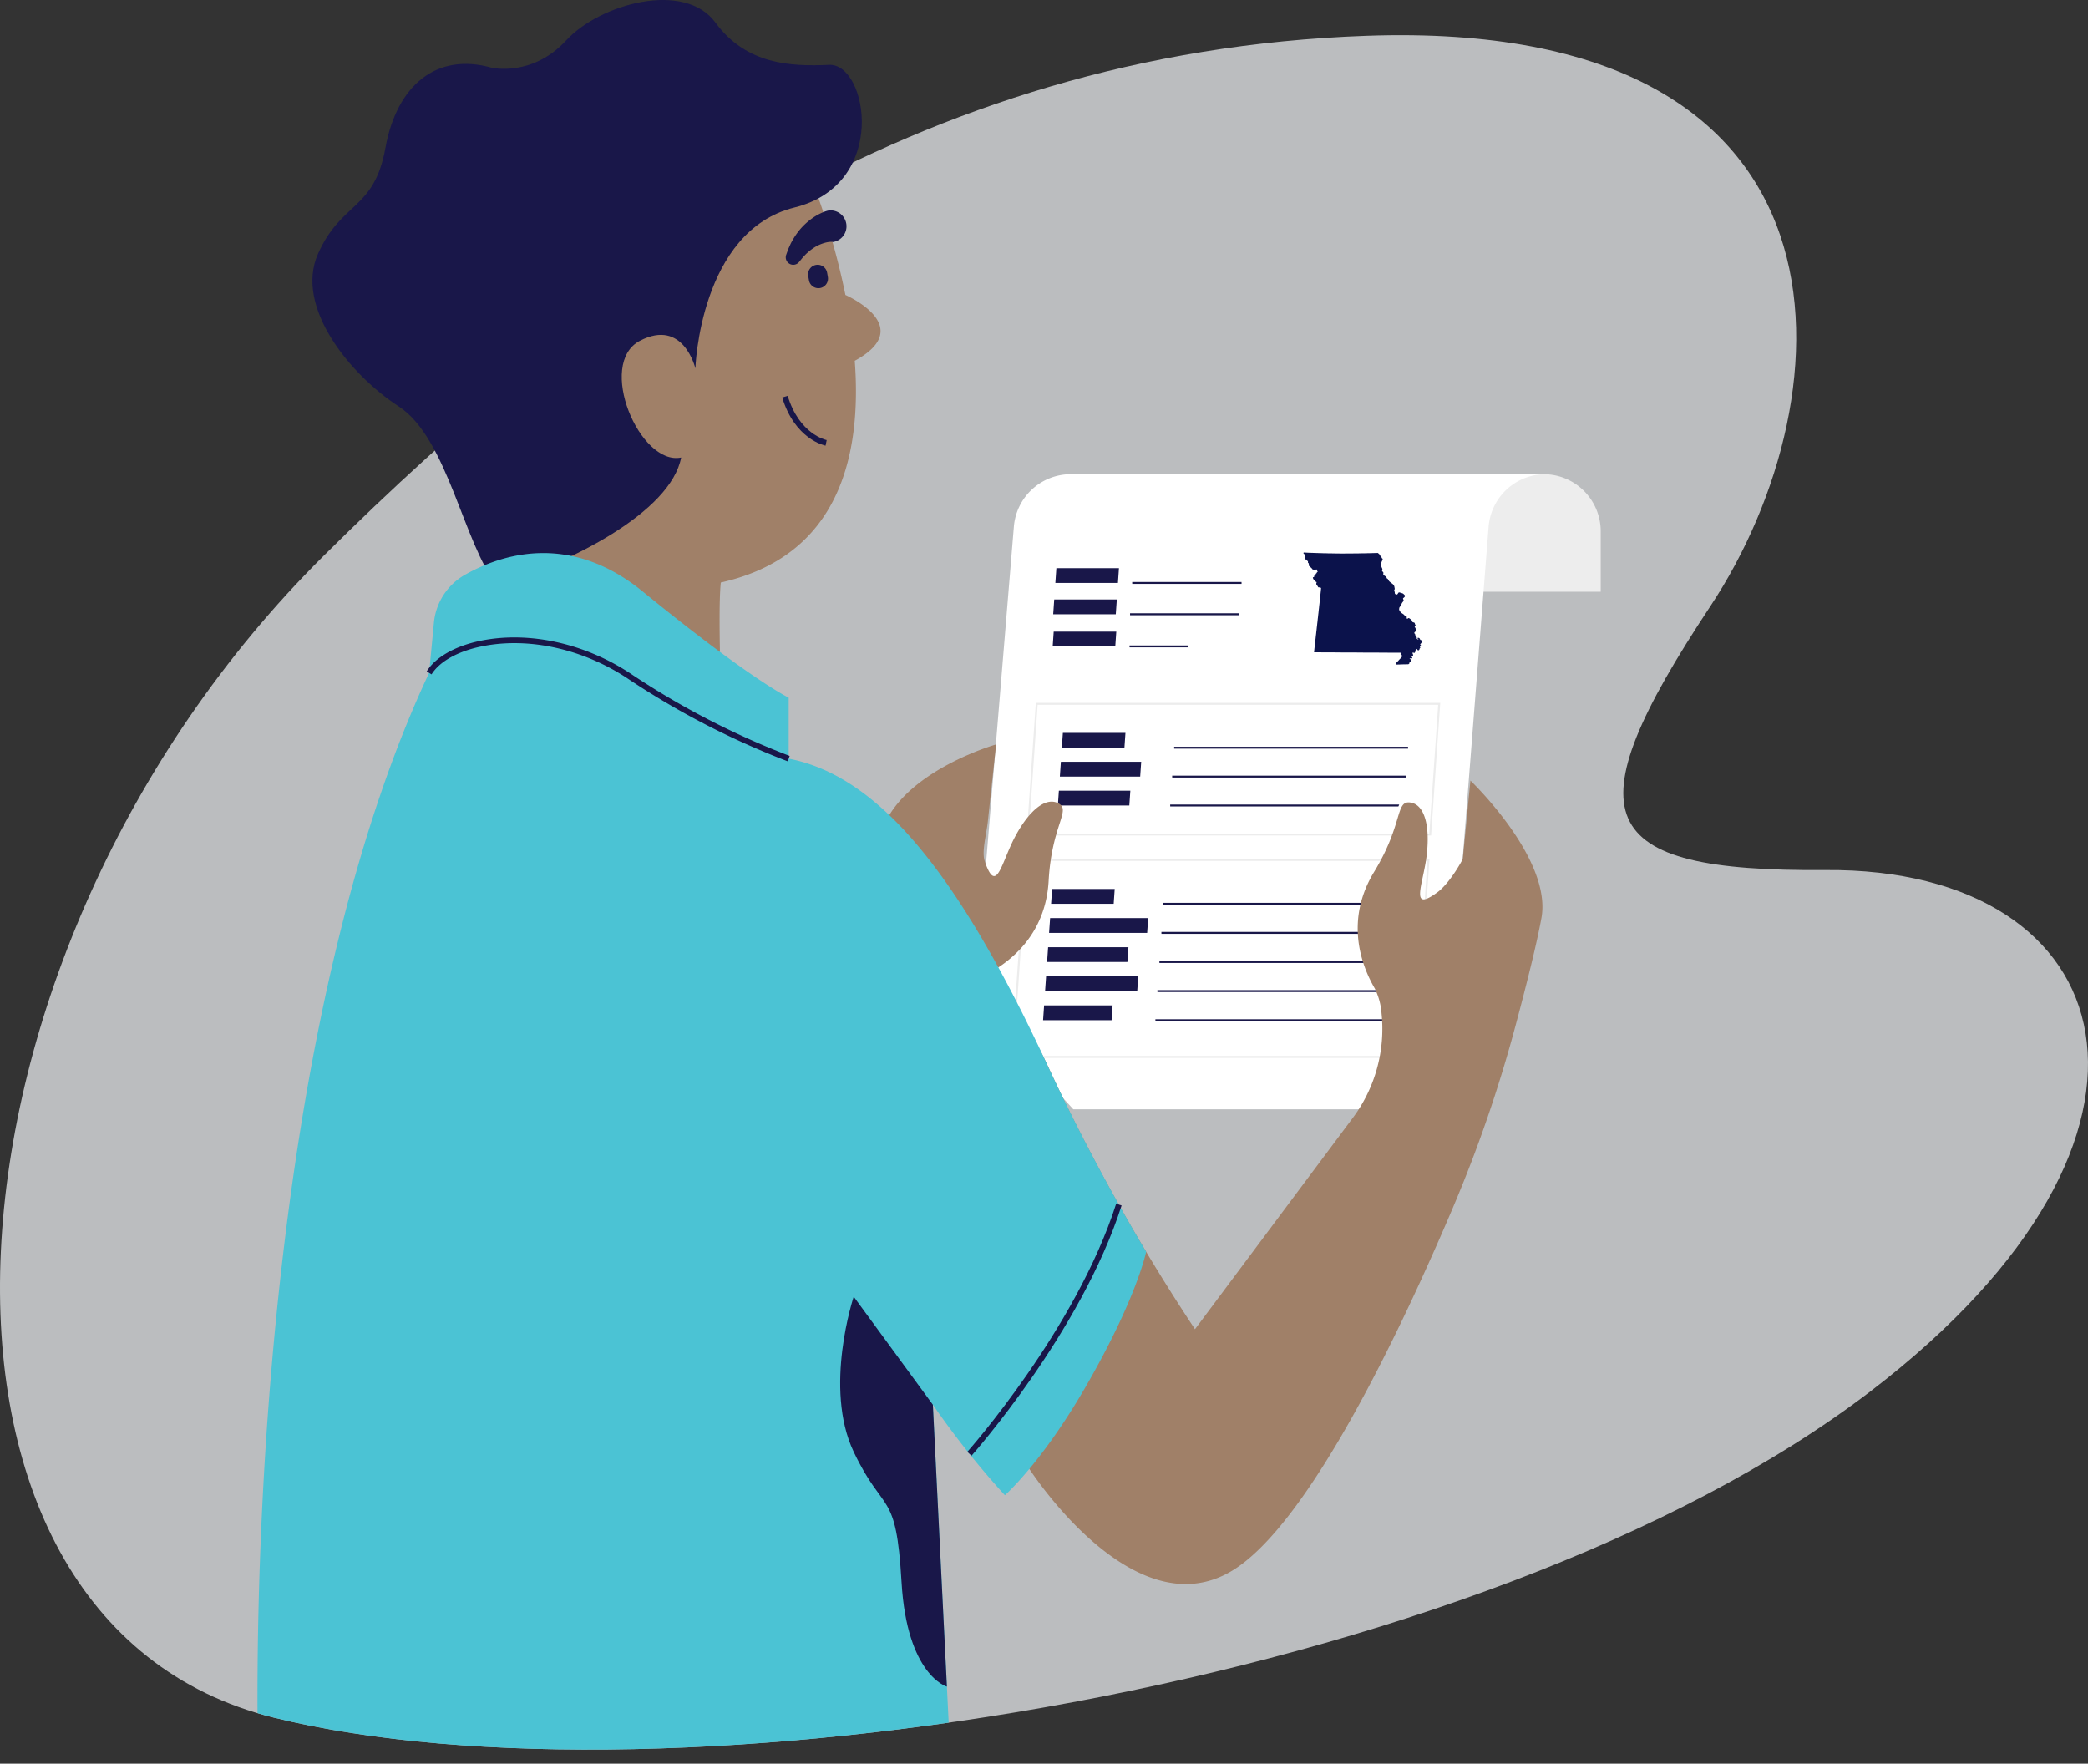 <svg id="missouri" xmlns="http://www.w3.org/2000/svg" xmlns:xlink="http://www.w3.org/1999/xlink" width="578.824" height="488.898" viewBox="0 0 578.824 488.898">
  <rect x="0" y="0" width="578.824" height="488.898" fill="#333333" stroke="none"/>
  <defs>
    <style>
      .cls-1 {
        fill: none;
      }

      .cls-2 {
        fill: #bbbdbf;
      }

      .cls-3 {
        fill: #ededed;
      }

      .cls-4 {
        fill: #fff;
      }

      .cls-5 {
        fill: #191749;
      }

      .cls-6 {
        fill: #ececec;
      }

      .cls-7 {
        fill: #a08068;
      }

      .cls-8 {
        clip-path: url(#clip-path);
      }

      .cls-9 {
        fill: #4bc3d4;
      }

      .cls-10 {
        fill: #0b124b;
      }
    </style>
    <clipPath id="clip-path" transform="translate(-3.77 -2.78)">
      <path class="cls-1" d="M93.446,156.892C167.435,83.428,257.156,17.144,382.573,12.7c139.733-4.952,134.216,99.388,95.331,158.131s-32.531,73.631,31.894,73.126c82.428-.646,105.722,73.205,12.508,144.498-107.856,82.492-334.155,117.153-442.565,90.47C-28.669,452.241-18.352,267.897,93.446,156.892Z"/>
    </clipPath>
  </defs>
  <path class="cls-2" d="M93.446,156.892C167.435,83.428,257.156,17.144,382.573,12.7c139.733-4.952,134.216,99.388,95.331,158.131s-32.531,73.631,31.894,73.126c82.428-.646,105.722,73.205,12.508,144.498-107.856,82.492-334.155,117.153-442.565,90.47C-28.669,452.241-18.352,267.897,93.446,156.892Z" transform="translate(-3.77 -2.78)"/>
  <g>
    <path class="cls-3" d="M353.698,131.451h74.214A15.828,15.828,0,0,1,443.739,147.279v16.756a0,0,0,0,1,0,0h-90.041a0,0,0,0,1,0,0V131.451a0,0,0,0,1,0,0Z"/>
    <path class="cls-4" d="M416.433,148.755a15.828,15.828,0,0,1,15.774-14.523H300.604A15.828,15.828,0,0,0,284.83,148.755L273.953,280.304l27.355,29.978H403.807Z" transform="translate(-3.77 -2.78)"/>
  </g>
  <g>
    <g>
      <polygon class="cls-5" points="309.91 161.594 292.56 161.594 292.843 157.496 310.192 157.496 309.91 161.594"/>
      <polygon class="cls-5" points="344.176 161.86 313.869 161.86 313.859 161.327 344.166 161.327 344.176 161.86"/>
      <polygon class="cls-5" points="309.312 170.277 291.962 170.277 292.245 166.178 309.595 166.178 309.312 170.277"/>
      <polygon class="cls-5" points="343.578 170.543 313.271 170.543 313.261 170.01 343.568 170.01 343.578 170.543"/>
      <polygon class="cls-5" points="309.169 179.191 291.819 179.191 292.101 175.093 309.451 175.093 309.169 179.191"/>
      <polygon class="cls-5" points="329.379 179.458 313.127 179.458 313.117 178.924 329.369 178.924 329.379 179.458"/>
    </g>
    <path class="cls-6" d="M400.495,234.391H288.383l.019-.29,2.513-36.48H403.027l-.019.29Zm-111.54-.533h111.042l2.459-35.704H291.413Z" transform="translate(-3.77 -2.78)"/>
    <path class="cls-6" d="M396.25,296.033H284.138l.019-.29,3.778-54.857H400.047l-.019.29Zm-111.54-.533H395.751l3.725-54.081H288.434Z" transform="translate(-3.77 -2.78)"/>
    <g>
      <polygon class="cls-5" points="311.708 207.264 294.358 207.264 294.641 203.166 311.99 203.166 311.708 207.264"/>
      <polygon class="cls-5" points="390.337 207.531 325.502 207.531 325.492 206.998 390.327 206.998 390.337 207.531"/>
      <polygon class="cls-5" points="316.074 215.275 293.807 215.275 294.089 211.177 316.356 211.177 316.074 215.275"/>
      <polygon class="cls-5" points="389.785 215.542 324.95 215.542 324.941 215.009 389.775 215.009 389.785 215.542"/>
      <polygon class="cls-5" points="313.064 223.286 293.255 223.286 293.537 219.188 313.346 219.188 313.064 223.286"/>
      <polygon class="cls-5" points="389.234 223.553 324.399 223.553 324.389 223.02 389.224 223.02 389.234 223.553"/>
      <polygon class="cls-5" points="308.729 250.529 291.379 250.529 291.661 246.431 309.011 246.431 308.729 250.529"/>
      <polygon class="cls-5" points="387.357 250.796 322.522 250.796 322.512 250.263 387.347 250.263 387.357 250.796"/>
      <polygon class="cls-5" points="318.009 258.598 290.823 258.598 291.106 254.499 318.291 254.499 318.009 258.598"/>
      <polygon class="cls-5" points="386.802 258.864 321.967 258.864 321.957 258.331 386.792 258.331 386.802 258.864"/>
      <polygon class="cls-5" points="312.535 266.666 290.268 266.666 290.55 262.568 312.818 262.568 312.535 266.666"/>
      <polygon class="cls-5" points="386.246 266.933 321.411 266.933 321.401 266.4 386.236 266.4 386.246 266.933"/>
      <polygon class="cls-5" points="315.258 274.735 289.712 274.735 289.994 270.636 315.54 270.636 315.258 274.735"/>
      <polygon class="cls-5" points="385.69 275.001 320.855 275.001 320.845 274.468 385.68 274.468 385.69 275.001"/>
      <polygon class="cls-5" points="308.146 282.803 289.156 282.803 289.439 278.705 308.428 278.705 308.146 282.803"/>
      <polygon class="cls-5" points="385.135 283.07 320.3 283.07 320.29 282.537 385.125 282.537 385.135 283.07"/>
    </g>
  </g>
  <path class="cls-7" d="M279.904,209.139l-2.296,21.393c-.463,4-1.763,8.388-.822,11.092,3.235,9.307,4.503.434,8.311-6.781,3.808-7.215,8.476-11.278,12.083-9.374,3.607,1.904-1.853,5.984-2.71,21.457s-11.39,23.229-18.451,26.551a18.4,18.4,0,0,0-5.449,4.612,41.276,41.276,0,0,0-9.855,28.758s-44.163,39.709-36.96,4.304a380.821,380.821,0,0,1,14.262-51.294c3.68-10.383,7.886-21.748,10.982-28.642C255.848,215.969,279.904,209.139,279.904,209.139Z" transform="translate(-3.77 -2.78)"/>
  <path class="cls-4" d="M391.444,229.427a.791.791,0,0,0,.744-.521l1.088-2.989a.791.791,0,1,0-1.487-.541l-1.088,2.989a.792.792,0,0,0,.743,1.062Z" transform="translate(-3.77 -2.78)"/>
  <path class="cls-7" d="M238.134,84.546l-.001.001a197.635,197.635,0,0,0-10.327-34.381L183.684,61.914,151.962,104.803,141.492,164.888l-4.692,37.981,67.367,5.51s-1.585-34.585-.581-44.123c32.776-7.307,39.12-35.125,37.133-61.462C258.2,93.263,238.134,84.546,238.134,84.546Z" transform="translate(-3.77 -2.78)"/>
  <path class="cls-5" d="M140.043,21.544s11.239,2.664,20.64-7.538c9.401-10.201,32.856-16.653,41.404-4.99,8.548,11.662,20.883,12.226,31.523,11.738,10.641-.488,16.655,33.059-9.601,39.545-26.256,6.486-27.47,44.604-27.47,44.604s-3.283-13.968-15.378-7.656c-12.095,6.312-.068,34.742,11.434,32.36-2.852,15.164-31.003,29.431-51.103,35.282-9.102-11.095-13.638-40.651-27.193-49.451-13.556-8.799-28.917-27.662-22.372-42.311s15.543-11.958,18.691-29.367C113.766,26.349,124.861,17.248,140.043,21.544Z" transform="translate(-3.77 -2.78)"/>
  <path class="cls-7" d="M411.395,219.157l-2.129,21.758c-1.885,3.558-4.674,7.481-6.981,9.177-7.939,5.836-3.957-2.194-3.007-10.296.95-8.103-.595-14.095-4.646-14.571-4.051-.475-1.863,5.981-9.924,19.217s-3.775,25.594.162,32.332a18.4,18.4,0,0,1,1.877,6.888,41.276,41.276,0,0,1-8.172,29.281l-43.54,58.304a552.767,552.767,0,0,1-40.891-73.17C268.032,241.762,288.734,409.39,288.734,409.39s28.86,45.486,56.55,28.831c21.458-12.907,47.184-67.537,61.307-100.792A380.821,380.821,0,0,0,423.9,287.082c2.85-10.641,5.822-22.389,7.177-29.824C434.073,240.813,411.395,219.157,411.395,219.157Z" transform="translate(-3.77 -2.78)"/>
  <g class="cls-8">
    <path class="cls-9" d="M282.344,417.273a235.011,235.011,0,0,1-19.969-25.098l4.951,99.502a880.142,880.142,0,0,0-89.334-3.079c-37.612.549-72.817.471-102.827-8.862-.505-76.269,7.842-205.909,47.562-290.431,0,0,8.282-34.869,35.554-25.495,49.154,16.897,64.125,49.264,64.125,49.264,23.624,4.631,45.626,28.686,71.737,85.001A576.617,576.617,0,0,0,321.499,349.775s-2.585,12.976-17.023,37.865C292.44,408.389,282.344,417.273,282.344,417.273Z" transform="translate(-3.77 -2.78)"/>
  </g>
  <path class="cls-5" d="M262.375,392.176l-21.945-29.96s-8.434,25.31,0,43.026c8.434,17.717,11.751,10.124,13.257,36.066,1.505,25.942,12.577,29.012,12.577,29.012Z" transform="translate(-3.77 -2.78)"/>
  <path class="cls-9" d="M122.727,189.307l1.32-13.827a17.125,17.125,0,0,1,8.518-13.31c10.179-5.763,29.13-11.943,49.385,4.587,30.007,24.489,40.456,29.419,40.456,29.419v16.901a221.403,221.403,0,0,1-43.571-22.44C155.892,175.02,128.999,179.215,122.727,189.307Z" transform="translate(-3.77 -2.78)"/>
  <path class="cls-5" d="M222.137,213.821l.538-1.489a222.495,222.495,0,0,1-43.395-22.35c-13.001-8.849-28.916-12.406-42.576-9.515-6.89,1.458-12.23,4.528-14.649,8.422l1.344.835c2.194-3.53,7.163-6.34,13.633-7.709,13.247-2.803,28.706.664,41.358,9.275A224.216,224.216,0,0,0,222.137,213.821Z" transform="translate(-3.77 -2.78)"/>
  <path class="cls-5" d="M232.626,126.324l.31-1.552-.155.776.158-.776c-.309-.064-7.605-1.686-10.813-12.265l-1.515.459C224.107,124.498,232.279,126.255,232.626,126.324Z" transform="translate(-3.77 -2.78)"/>
  <path class="cls-5" d="M233.449,61.135a4.101,4.101,0,0,0-.495.118c-.139.037-.233.073-.346.11-.224.073-.423.152-.618.231-.4.157-.754.333-1.115.512a15.941,15.941,0,0,0-1.98,1.206,18.537,18.537,0,0,0-3.256,2.958,19.981,19.981,0,0,0-2.353,3.45c-.347.585-.588,1.217-.876,1.814-.254.613-.466,1.236-.691,1.845a2.077,2.077,0,0,0,3.541,2.054l.166-.2c.348-.418.673-.843,1.023-1.238.377-.371.704-.778,1.102-1.105a13.915,13.915,0,0,1,2.381-1.763,11.21,11.21,0,0,1,2.531-1.048,7.745,7.745,0,0,1,1.236-.238,4.739,4.739,0,0,1,.563-.028,1.297,1.297,0,0,1,.237.014c.031.006.079.005.085.018.003.011.074.013-.061.043a4.41,4.41,0,1,0-1.075-8.754Z" transform="translate(-3.77 -2.78)"/>
  <path class="cls-5" d="M273.098,406.299c.302-.337,30.309-34.135,41.598-69.356l-1.507-.483c-11.187,34.904-40.97,68.449-41.27,68.784Z" transform="translate(-3.77 -2.78)"/>
  <path class="cls-5" d="M231.103,82.627h0a2.658,2.658,0,0,1-3.077-2.159l-.207-1.179a2.658,2.658,0,0,1,2.159-3.077h0a2.658,2.658,0,0,1,3.077,2.159l.207,1.179A2.658,2.658,0,0,1,231.103,82.627Z" transform="translate(-3.77 -2.78)"/>
  <path class="cls-10" d="M391.382,186.991c-.214.005-.427.01-.641.015-.075.002-.096-.023-.086-.093a.619.619,0,0,1,.085-.226,1.719,1.719,0,0,1,.348-.418,4.506,4.506,0,0,0,.466-.493,1.758,1.758,0,0,1,.156-.171,5.889,5.889,0,0,0,.453-.484,2.16,2.16,0,0,1,.169-.182.128.128,0,0,0,.036-.171c-.005-.009-.008-.019-.012-.028a.233.233,0,0,1-.004-.184.634.634,0,0,0,.024-.077c.022-.085.019-.097-.054-.139a.575.575,0,0,0-.166-.078c-.1-.022-.132-.078-.128-.181a.522.522,0,0,1,.012-.079c.005-.026.014-.052.019-.078.03-.136-.009-.215-.177-.215-.448.002-.896-.002-1.344-.003-1.402-.003-2.806.007-4.206-.013-2.013-.028-4.031-.002-6.044-.03-1.992-.028-3.988-.002-5.98-.03-2.013-.028-4.03-.012-6.044-.028a1.084,1.084,0,0,1-.158-.013.065.065,0,0,1-.056-.065.759.759,0,0,1,.003-.126c.019-.153.043-.305.061-.458.022-.19.033-.38.058-.569.059-.453.096-.906.155-1.358.042-.321.064-.643.109-.964.061-.437.088-.875.149-1.311.046-.332.066-.664.112-.995.062-.447.09-.896.151-1.343.046-.337.067-.674.113-1.011.063-.453.091-.906.152-1.359.048-.353.07-.706.117-1.058.065-.479.095-.959.159-1.438.05-.374.073-.748.123-1.122.069-.521.103-1.043.17-1.564.054-.416.085-.832.131-1.248.06-.548.127-1.095.166-1.643.004-.053.009-.106.01-.158.001-.056-.015-.074-.067-.088a.185.185,0,0,0-.031-.005.174.174,0,0,1-.158-.105c-.022-.049-.071-.056-.122-.042a1.021,1.021,0,0,0-.108.04.261.261,0,0,1-.28-.047.388.388,0,0,1-.102-.132,2.904,2.904,0,0,0-.312-.469,1.166,1.166,0,0,1-.104-.169.402.402,0,0,1-.02-.335,1.47,1.47,0,0,0,.053-.17.16.16,0,0,0-.093-.205.335.335,0,0,0-.057-.024.488.488,0,0,1-.265-.197.596.596,0,0,0-.105-.11,1.654,1.654,0,0,1-.452-.643.668.668,0,0,1-.043-.148.134.134,0,0,1,.08-.147,1.172,1.172,0,0,1,.138-.053.206.206,0,0,0,.152-.192c.003-.047.008-.095.012-.142a.632.632,0,0,1,.035-.156.242.242,0,0,1,.137-.155l.015-.007c.188-.084.2-.092.26-.251a.272.272,0,0,1,.115-.137.325.325,0,0,0,.17-.28.224.224,0,0,1,.015-.062.081.081,0,0,1,.07-.061,1.245,1.245,0,0,0,.128-.017.062.062,0,0,0,.033-.092.371.371,0,0,0-.081-.068.23.23,0,0,1-.113-.174c-.011-.072-.023-.143-.032-.216a.094.094,0,0,0-.091-.088.274.274,0,0,0-.301.11.273.273,0,0,1-.256.115.866.866,0,0,1-.316-.082c-.024-.01-.049-.025-.053-.051-.013-.087-.085-.108-.154-.132a.234.234,0,0,0-.045-.014.136.136,0,0,1-.129-.113.289.289,0,0,0-.1-.15c-.165-.152-.325-.307-.474-.474a.644.644,0,0,0-.174-.123.323.323,0,0,1-.177-.302,2.18,2.18,0,0,1,.008-.221.387.387,0,0,0-.151-.382.249.249,0,0,1-.095-.26c.01-.068.017-.137.022-.205a.067.067,0,0,0-.059-.077c-.021-.004-.042-.006-.063-.009a.185.185,0,0,1-.158-.128c-.025-.067-.058-.13-.087-.196a.145.145,0,0,0-.148-.091c-.037 0-.075.003-.112-0a.166.166,0,0,1-.168-.151.33.33,0,0,1,.011-.157.927.927,0,0,0-0-.498c-.017-.075-.035-.151-.05-.227a1.312,1.312,0,0,1-.002-.298c.003-.095-.008-.107-.097-.126-.036-.008-.073-.013-.108-.023a.302.302,0,0,1-.195-.384.081.081,0,0,1,.056-.055.334.334,0,0,1,.127-.006c.106.007.212.013.318.018q.612.029,1.225.057l.032.001c.414.013.83.02,1.243.041.382.019.766.015,1.148.037.329.019.66.01.989.028.472.027.948.012,1.42.034.526.025,1.054.013,1.581.027,1.708.044,3.421.028,5.133.015.864-.007,1.728-.007,2.594-.032.55-.016,1.099-.007,1.65-.03.481-.02.961-.01,1.442-.033.401-.019.801-.017,1.202-.028.091-.003.182-.011.273-.018a.319.319,0,0,1,.258.083c.119.111.243.217.365.324a.534.534,0,0,1,.118.176c.031.064.065.127.098.19a.299.299,0,0,0,.186.17.184.184,0,0,1,.119.132c.018.054.033.108.046.163a.455.455,0,0,0,.199.297c.017.011.033.024.05.035a.132.132,0,0,1,.054.15,1.466,1.466,0,0,1-.089.309c-.04.089-.076.18-.122.267a1.728,1.728,0,0,0-.178.838c.002.168.019.334.028.501a1.201,1.201,0,0,0,.139.471c.038.078.075.156.108.237a.399.399,0,0,1-.006.365.418.418,0,0,0-.04.155.281.281,0,0,0,.075.243c.042.044.088.084.135.123a.389.389,0,0,1,.15.383c-.013.079-.017.158-.027.237a.292.292,0,0,0,.087.253,1.427,1.427,0,0,0,.238.191c.068.045.138.088.207.132a1.335,1.335,0,0,1,.214.172.615.615,0,0,1,.186.31.273.273,0,0,0,.167.204.518.518,0,0,1,.246.242,1.053,1.053,0,0,1,.058.108,1.46,1.46,0,0,0,.472.589c.163.13.332.254.497.381.097.075.194.15.286.229a1.203,1.203,0,0,1,.416.696c.034.173.064.346.094.52a.412.412,0,0,1-.044.248c-.026.054-.051.108-.076.162a.3.3,0,0,0-.006.245.235.235,0,0,0,.018.042.891.891,0,0,1,.128.488.427.427,0,0,0,.332.428l.015.005c.193.087.344.02.484-.175a1.297,1.297,0,0,0,.062-.115.914.914,0,0,1,.078-.125.351.351,0,0,1,.332-.138.745.745,0,0,1,.253.077,1.011,1.011,0,0,0,.339.111,1.021,1.021,0,0,1,.603.318c.054.054.111.105.164.159a.752.752,0,0,1,.089.104.35.35,0,0,1-.018.453,1.237,1.237,0,0,1-.256.258,1.264,1.264,0,0,0-.126.108.183.183,0,0,0-.046.219,1.179,1.179,0,0,0,.063.122.48.48,0,0,1-.045.576c-.049.066-.1.131-.154.194a1.596,1.596,0,0,0-.257.418c-.046.11-.092.22-.137.331a1.436,1.436,0,0,1-.277.444c-.037.041-.072.084-.107.126a.59.59,0,0,0-.132.276c-.013.079-.034.157-.044.236a.721.721,0,0,0,.079.452,2.205,2.205,0,0,0,.781.86c.018.011.034.023.052.033a1.843,1.843,0,0,1,.542.441c.078.093.174.17.261.256a.297.297,0,0,0,.163.082c.031.005.063.006.094.013.111.024.143.069.135.186-.005.068-.012.137-.018.205a.284.284,0,0,0,.018.138.167.167,0,0,0,.264.062c.04-.029.076-.065.116-.094a.224.224,0,0,1,.229-.035.919.919,0,0,1,.164.085,3.526,3.526,0,0,1,.548.462.543.543,0,0,1,.144.265c.004.02.009.04.014.06a.34.34,0,0,0,.238.258c.079.026.157.054.239.073a.351.351,0,0,1,.291.3.989.989,0,0,0,.158.396.315.315,0,0,1,.046.113.119.119,0,0,1-.109.15c-.037.006-.075.004-.112.008a.066.066,0,0,0-.065.076.247.247,0,0,0,.012.061,1.619,1.619,0,0,0,.064.156c.096.191.195.381.292.572a.937.937,0,0,1,.085.23.529.529,0,0,1,.005.187.327.327,0,0,1-.18.258c-.049.026-.098.051-.144.081a.448.448,0,0,0-.171.197.249.249,0,0,0,.06.311.383.383,0,0,0,.064.042.115.115,0,0,1,.067.111.773.773,0,0,0,.219.527c.062.073.115.155.17.234a.359.359,0,0,1,.062.25c-.002.016-.001.032-.004.047a.251.251,0,0,0,.123.277,1.243,1.243,0,0,0,.268.15.05.05,0,0,0,.059-.015.054.054,0,0,0,.002-.06.334.334,0,0,0-.105-.109.342.342,0,0,1-.097-.096.125.125,0,0,1,.107-.196.49.49,0,0,1,.46.205.916.916,0,0,1,.083.18.355.355,0,0,0,.3.253c.021.003.042.006.062.011a.218.218,0,0,1,.188.273,1.216,1.216,0,0,1-.326.68c-.023.024-.049.044-.073.068-.107.108-.106.194.006.275.021.015.045.026.064.042a.153.153,0,0,1,.035.049.075.075,0,0,1-.05.102.549.549,0,0,0-.186.058.127.127,0,0,0-.075.16.87.87,0,0,0,.057.142c.015.032.035.062.052.093a.229.229,0,0,1-.04.266.202.202,0,0,1-.035.035.286.286,0,0,0-.112.225.391.391,0,0,1-.174.284.227.227,0,0,1-.329-.012,1.258,1.258,0,0,1-.102-.133,1.457,1.457,0,0,0-.101-.134c-.073-.077-.138-.074-.221.003a.511.511,0,0,0-.151.267c-.023.104-.043.209-.06.314a.831.831,0,0,1-.086.26.526.526,0,0,1-.22.218.382.382,0,0,1-.091.036.098.098,0,0,1-.127-.081.42.42,0,0,1-.002-.063c-0-.036.007-.079-.042-.087-.042-.008-.071.024-.097.052a.335.335,0,0,0-.075.409c.019.042.043.081.062.123a.667.667,0,0,1,.048.129.238.238,0,0,1-.186.295c-.057.017-.117.019-.175.032-.057.013-.124.015-.148.085-.024.07.028.104.072.138.032.025.068.045.1.071a.351.351,0,0,1,.073.077.193.193,0,0,1-.111.297.463.463,0,0,1-.456-.026c-.061-.046-.108-.048-.124-.017-.026.05.009.081.035.109.079.086.162.168.244.251.025.025.054.047.077.074a.329.329,0,0,1,.073.29.244.244,0,0,1-.179.195.892.892,0,0,1-.096.018.244.244,0,0,0-.206.203,1.656,1.656,0,0,0-.016.19.233.233,0,0,1-.125.214c-.06.031-.091.105-.158.116a1.536,1.536,0,0,1-.224.014c-.587.013-1.174.018-1.762.04Q391.798,186.986,391.382,186.991Z" transform="translate(-3.77 -2.78)"/>
</svg>
